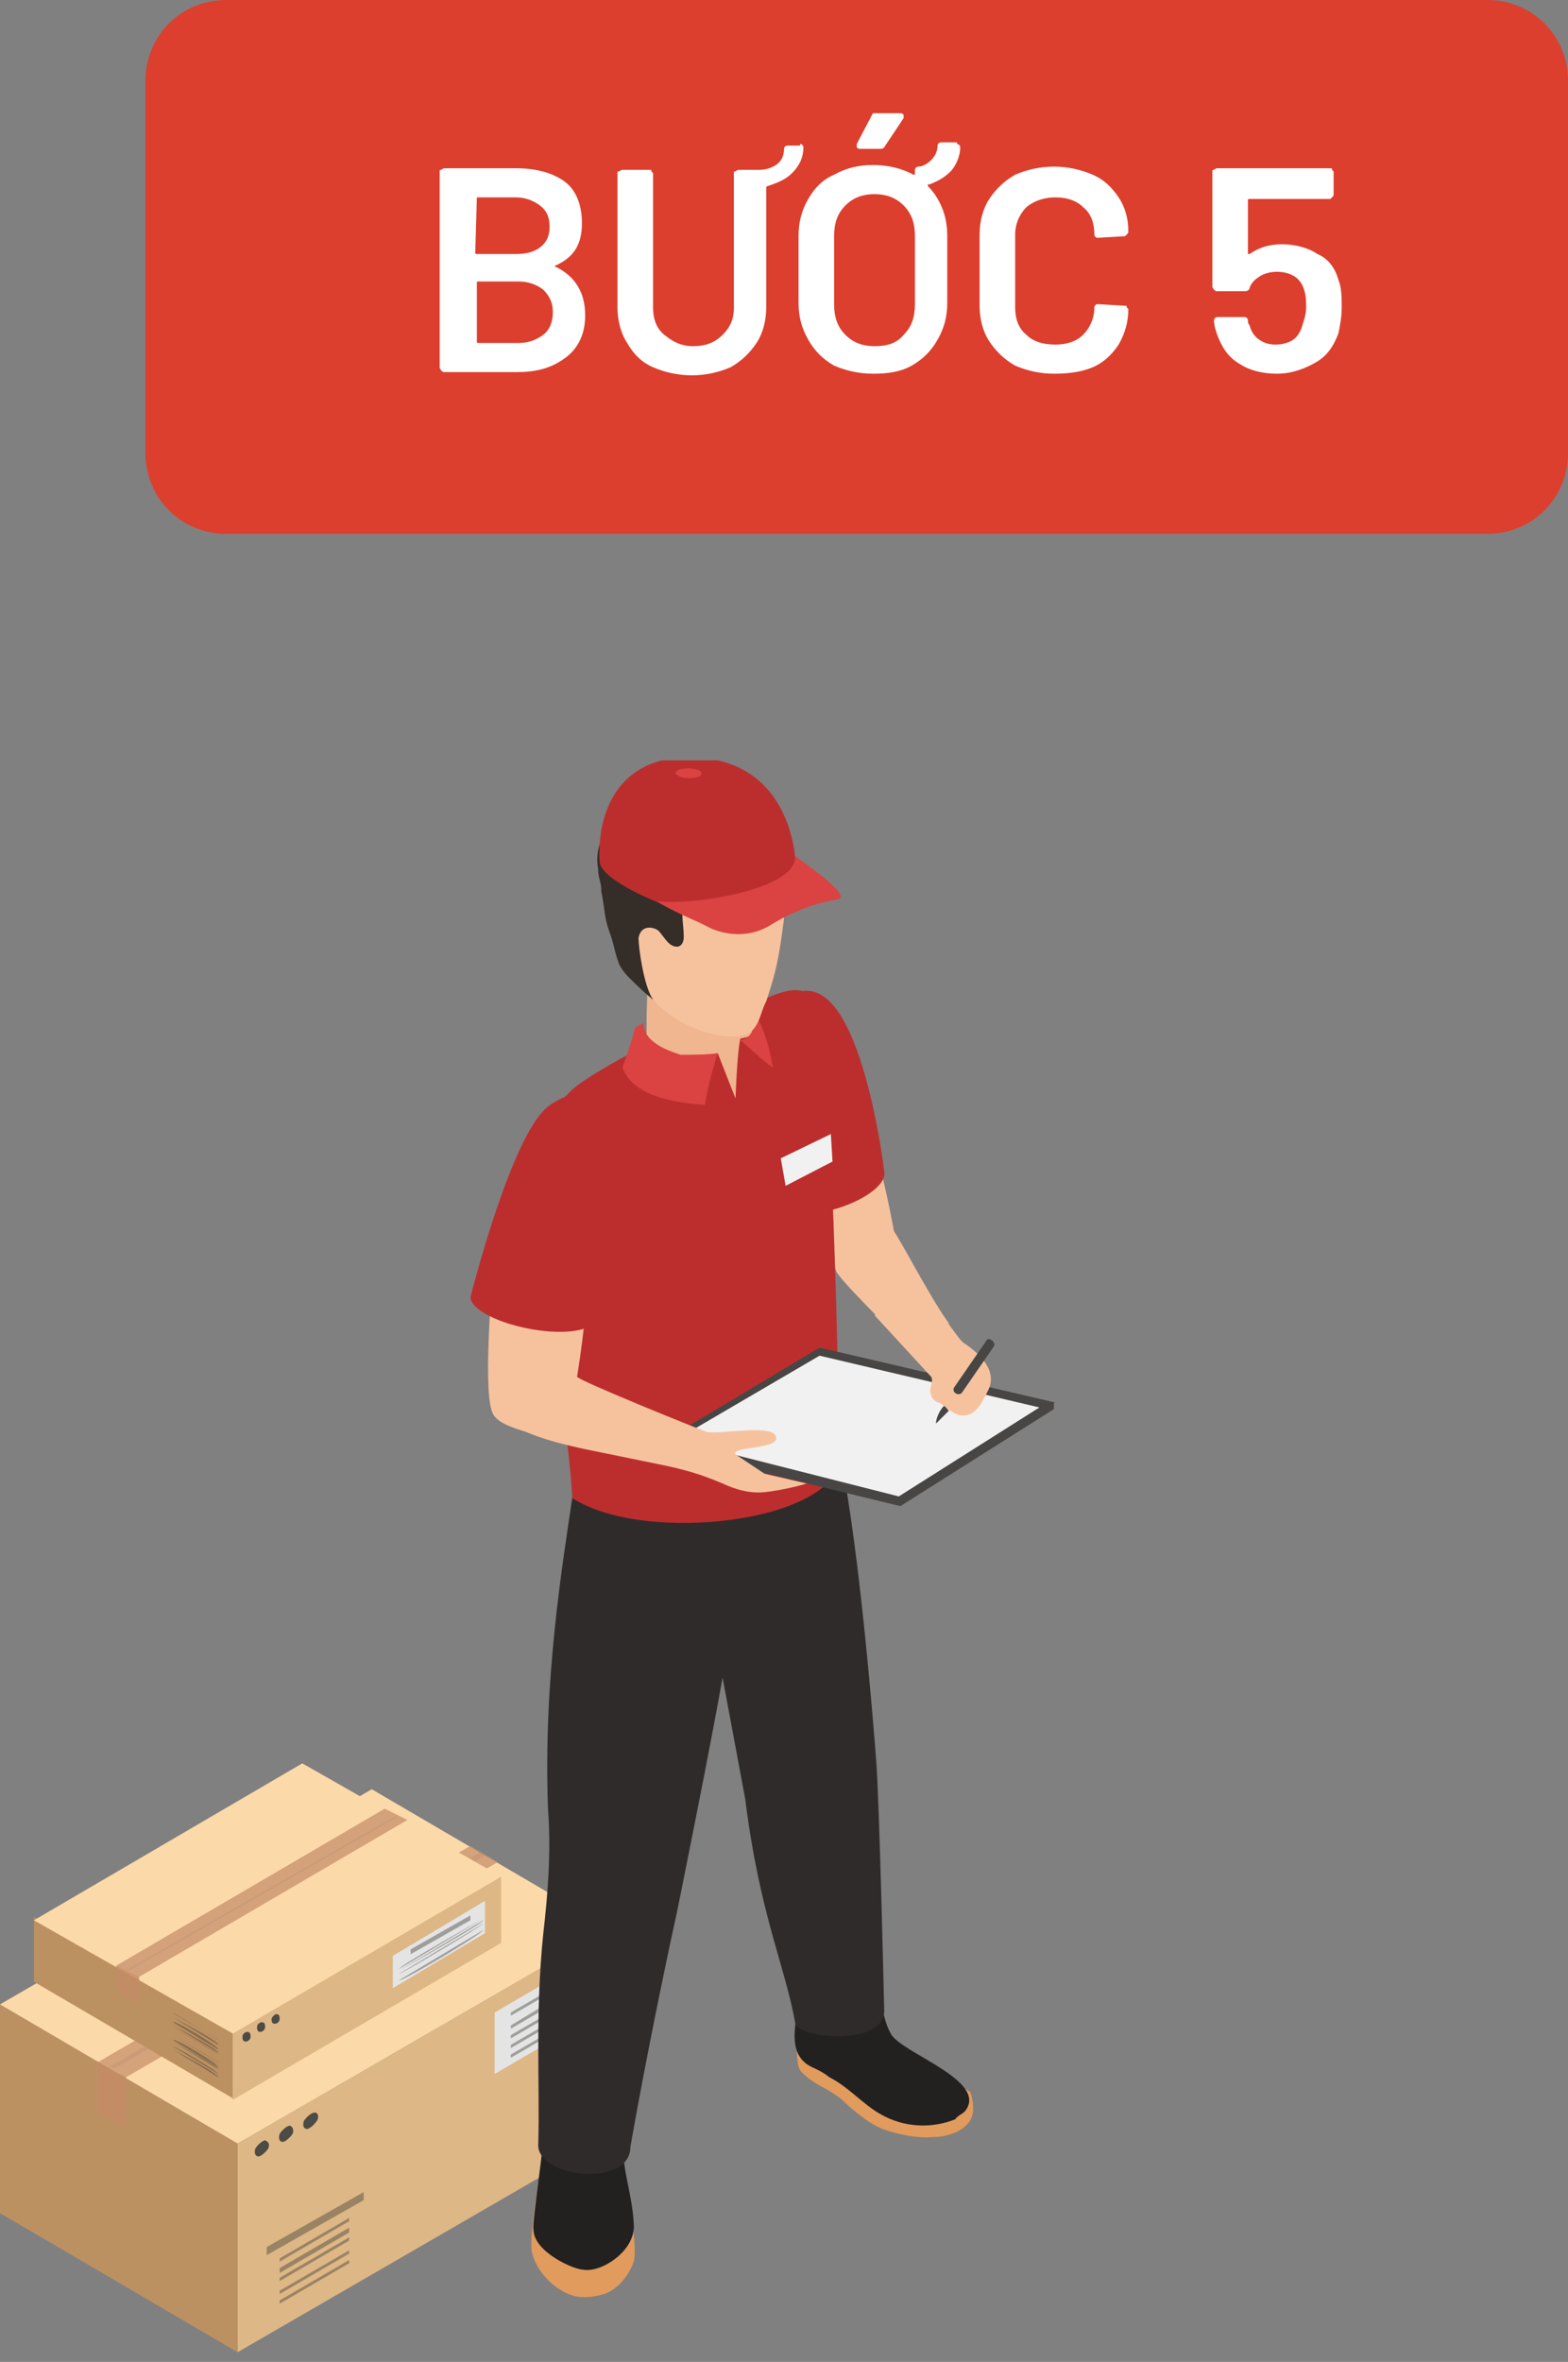 <?xml version="1.0" encoding="utf-8"?>
<!-- Generator: Adobe Illustrator 24.3.0, SVG Export Plug-In . SVG Version: 6.00 Build 0)  -->
<svg version="1.1" id="Layer_1" xmlns="http://www.w3.org/2000/svg" xmlns:xlink="http://www.w3.org/1999/xlink" x="0px" y="0px"
	 viewBox="0 0 97 146" style="enable-background:new 0 0 97 146;" xml:space="preserve">
<rect x="0" y="0" width="97" height="146" fill="#808080" stroke="none"/>
<style type="text/css">
	.st0{clip-path:url(#SVGID_2_);}
	.st1{fill:#DDB785;}
	.st2{fill:#BC9162;}
	.st3{fill:#FCD9A9;}
	.st4{opacity:0.7;fill:#C58C67;enable-background:new    ;}
	.st5{opacity:0.2;fill:#A47F65;enable-background:new    ;}
	.st6{fill:#E4E4E4;}
	.st7{opacity:0.4;fill:#363633;enable-background:new    ;}
	.st8{opacity:0.5;fill:#C58C67;enable-background:new    ;}
	.st9{fill:#4C4B44;}
	.st10{opacity:0.7;fill:#C48B67;enable-background:new    ;}
	.st11{opacity:0.2;fill:#A37F65;enable-background:new    ;}
	.st12{fill:#E19B5D;}
	.st13{fill:#232020;}
	.st14{fill:#F6C29E;}
	.st15{fill:#BC2E2E;}
	.st16{fill:#302B2B;}
	.st17{fill:#474644;}
	.st18{fill:#F1F1F1;}
	.st19{fill:#EFB68F;}
	.st20{fill:#DB4242;}
	.st21{fill:#352D28;}
	.st22{fill:#DC3F2E;}
	.st23{fill:#FFFFFF;}
</style>
<g>
	<defs>
		<rect id="SVGID_1_" y="47" width="65.3" height="98.4"/>
	</defs>
	<clipPath id="SVGID_2_">
		<use xlink:href="#SVGID_1_"  style="overflow:visible;"/>
	</clipPath>
	<g class="st0">
		<path class="st1" d="M37.7,119.2v12.9l-23,13.3v-12.9L37.7,119.2z"/>
		<path class="st2" d="M14.7,132.5v12.9L0,136.8v-12.9L14.7,132.5z"/>
		<path class="st3" d="M37.7,119.2l-23,13.3L0,123.9l23-13.3L37.7,119.2z"/>
		<path class="st4" d="M29.1,114.1L6,127.5v3.1l1.8,0.9v-3.1l23-13.3L29.1,114.1z"/>
		<path class="st5" d="M7,127.9l23-13.2l-0.3-0.2l-23,13.3H7z"/>
		<path class="st6" d="M36.6,124.7l-6,3.5v-3.8l6-3.5V124.7z"/>
		<path class="st7" d="M22.5,136l-6,3.4v-0.5l6-3.4V136z M21.6,137.1l-4.3,2.5v0.2l4.3-2.5V137.1z M21.6,137.7l-4.3,2.5v0.3l4.3-2.5
			V137.7z M21.6,138.3l-4.3,2.5v0.2l4.3-2.5V138.3z M21.6,139.1l-4.3,2.5v0.2l4.3-2.5V139.1z M21.6,139.7l-4.3,2.5v0.2l4.3-2.5
			V139.7z"/>
		<path class="st7" d="M35.9,121.9l-4.3,2.5v0.2l4.3-2.5V121.9z M35.9,122.6l-4.3,2.6v0.2l4.3-2.5V122.6z M35.9,123.3l-4.3,2.5v0.2
			l4.3-2.5V123.3z M35.9,123.9l-4.3,2.5v0.2l4.3-2.5V123.9z M35.9,124.5l-4.3,2.5v0.2l4.3-2.5V124.5z"/>
		<path class="st8" d="M6,127.5v3.1l1.8,0.9v-3.1L6,127.5z"/>
		<path class="st9" d="M16.6,132.8c-0.2,0.3-0.5,0.5-0.6,0.5c-0.2,0-0.3-0.2-0.2-0.5c0.2-0.3,0.5-0.5,0.6-0.5
			C16.6,132.4,16.7,132.5,16.6,132.8z"/>
		<path class="st9" d="M18.1,131.9c-0.2,0.3-0.5,0.5-0.6,0.5c-0.2,0-0.3-0.2-0.2-0.5c0.2-0.3,0.5-0.5,0.6-0.5
			C18.1,131.4,18.2,131.7,18.1,131.9z"/>
		<path class="st9" d="M19.6,131.1c-0.2,0.3-0.5,0.5-0.6,0.5c-0.2,0-0.3-0.2-0.2-0.5c0.2-0.3,0.5-0.5,0.6-0.5
			C19.6,130.5,19.8,130.8,19.6,131.1z"/>
		<path class="st1" d="M31,116v4.1l-16.6,9.7v-4.1L31,116z"/>
		<path class="st2" d="M14.4,125.6v4.1l-12.3-7.2v-4L14.4,125.6z"/>
		<path class="st3" d="M31,116l-16.6,9.7l-12.3-7l16.6-9.7L31,116z"/>
		<path class="st10" d="M23.8,111.8l-16.6,9.7v1.5l1.4,0.9v-1.7l16.6-9.7L23.8,111.8z"/>
		<path class="st11" d="M8,121.8l16.6-9.5h-0.2l-16.6,9.5H8z"/>
		<path class="st8" d="M7.2,121.5v1.5l1.4,0.9v-1.7L7.2,121.5z"/>
		<path class="st9" d="M15.5,125.9c0,0.2-0.2,0.3-0.3,0.3c-0.2,0-0.2-0.2-0.2-0.3c0-0.2,0.2-0.3,0.3-0.3
			C15.5,125.6,15.5,125.8,15.5,125.9z"/>
		<path class="st9" d="M16.4,125.3c0,0.2-0.2,0.3-0.3,0.3c-0.2,0-0.2-0.2-0.2-0.3c0-0.2,0.2-0.3,0.3-0.3
			C16.4,125,16.4,125.2,16.4,125.3z"/>
		<path class="st9" d="M17.3,124.8c0,0.2-0.2,0.3-0.3,0.3c-0.2,0-0.2-0.2-0.2-0.3s0.2-0.3,0.3-0.3C17.3,124.5,17.3,124.7,17.3,124.8
			z"/>
		<path class="st6" d="M30,119.5l-5.7,3.4v-2l5.7-3.4V119.5z"/>
		<path class="st7" d="M29.9,118.6l-5.2,3.1C24.7,121.5,29.9,118.6,29.9,118.6z M29.9,118.7l-5.2,3.1
			C24.7,121.8,29.9,118.9,29.9,118.7z M29.9,118.9l-5.2,3.1C24.7,122.1,29.9,119,29.9,118.9z M29.9,119.2l-5.2,3.1L29.9,119.2z
			 M29.9,119.3l-5.2,3.1C24.7,122.6,29.9,119.5,29.9,119.3z M29.1,118.4l-3.7,2.1v0.3l3.7-2.1V118.4z"/>
		<path class="st7" d="M10.7,124.4l2.8,1.7C13.6,126.1,10.7,124.5,10.7,124.4z M10.7,124.7l2.8,1.7
			C13.6,126.2,10.7,124.7,10.7,124.7z M10.7,125l2.8,1.7C13.6,126.5,10.7,124.8,10.7,125z M10.7,125.2l2.8,1.7
			C13.6,126.7,10.7,125.2,10.7,125.2z M10.7,125.3l2.8,1.7C13.6,127,10.7,125.3,10.7,125.3z M10.7,125.8l2.8,1.7
			C13.6,127.5,10.7,125.8,10.7,125.8z M10.7,126.1l2.8,1.7C13.6,127.6,10.7,125.9,10.7,126.1z M10.7,126.2l2.8,1.7
			C13.6,127.8,10.7,126.2,10.7,126.2z M10.7,126.5l2.8,1.7C13.6,128.1,10.7,126.4,10.7,126.5z M10.7,126.7l2.8,1.7
			C13.6,128.2,10.7,126.7,10.7,126.7z"/>
		<path class="st12" d="M49.3,126.1c0,0,0,0.3,0,0.5c0,0.5,0,1.2,0.3,1.5c0.8,0.8,1.5,0.9,2.5,1.7c0.6,0.6,1.7,1.5,2.5,1.8
			c0.8,0.3,2.1,0.6,3.1,0.5c1.2,0,2.5-0.6,2.5-1.7c0-0.8-0.2-1.1-0.2-1.1c-0.6-0.5-3.5-0.9-4.8-1.5c-1.4-0.6-2.6-1.2-4-2
			C50.7,125.8,49,124.8,49.3,126.1z"/>
		<path class="st12" d="M38.8,135.1c-0.3-1.1-0.2-2.3-0.9-2.9c-0.8-0.6-3.7-1.2-4.1,0.3c-0.2,0.5-1.1,5.5-0.9,6.7
			c0.2,0.9,0.9,1.8,1.7,2.3c0.9,0.6,1.7,0.6,2.8,0.3c0.8-0.3,1.5-1.1,1.8-2C39.4,139.3,39.1,136.8,38.8,135.1z"/>
		<path class="st13" d="M49.8,127.5c-1.1-0.9-0.5-2.8-0.3-4.1c0-0.8,0-1.5-0.3-2.3l4.9-0.6c0,0.5,0.2,1.1,0.2,1.5
			c0.2,1.2,0.2,2.6,0.8,3.7c0.6,1.2,6.1,2.9,4.6,4.8c-0.2,0.2-0.5,0.3-0.6,0.5c-1.5,0.6-3.2,0.5-4.6-0.3c-1.1-0.6-2-1.7-3.2-2.3
			C50.7,127.9,50.1,127.8,49.8,127.5z"/>
		<path class="st13" d="M33.7,131.1c0-0.3-0.3-3.1-0.2-3.1l4.9-0.3c0.3,0,0.2,3.7,0.2,4c-0.3,2,0.5,3.7,0.6,5.7
			c0.2,1.7-2,3.1-3.1,2.9c-0.6,0-3.1-1.1-3.1-2.5C32.9,137.4,33.7,132.4,33.7,131.1z"/>
		<path class="st14" d="M58.7,81.8c-1.1-1.5-2.8-4.8-3.4-5.7c-1.4-7.7-3.5-11.5-4.8-12.4c-0.5-0.3-1.1-0.6-1.5-0.9
			c-0.2,0.8-0.3,1.5-0.6,2.1c0.5,1.5,0.8,3.1,0.6,4.6c2.3,3.8,2.3,8.6,2.8,9.2c0.5,0.8,4.6,4.8,4.6,4.8L58.7,81.8z"/>
		<path class="st15" d="M54.7,72.4c0.3,1.5-4.6,3.4-6.3,2.3c0,0-1.8-8-1.1-10.7c0.8-2.5,2.3-3.2,3.5-2.5
			C53.6,63.1,54.7,72.4,54.7,72.4z"/>
		<path class="st16" d="M52,90.1c-1.2,1.1-15,2-16.6,2.5c-0.6,4.1-1.8,11.2-1.5,19.2c0.2,2.6,0,5.2-0.3,7.8
			c-0.5,4.9-0.2,9.3-0.3,12.9c-0.2,2.1,5.7,2.8,5.7,0.2c0,0,1.1-6.4,2.9-14.6c0.3-1.5,2.1-10.4,2.8-14.4l1.4,7.5
			c0.9,7.2,2.5,10.4,3.1,13.9c0.2,0.9,5.5,1.4,5.5-0.8c0,0-0.3-13.2-0.5-15.5C54.1,107.4,53.2,95.9,52,90.1z"/>
		<path class="st15" d="M35.7,67.1c1.1-0.8,2.9-1.8,4.3-2.5l7.4-2.9c1.4-0.6,2-0.6,2.6-0.3c1.7,0.8,1.8,27.3,2,28.7
			c-0.3,4-12.1,5.4-16.6,2.5c-0.3-5.8-2.6-17.2-2.6-17.8C32.3,72,33.6,68.8,35.7,67.1z"/>
		<path class="st17" d="M65.3,86.7l-14.6-3.4l-9.7,5.8l0.3,0.5l14.4,3.5l9.5-6V86.7z"/>
		<path class="st18" d="M50.7,83.8L41.8,89l13.8,3.5l8.7-5.5L50.7,83.8z"/>
		<path class="st17" d="M58.7,87.2c-0.3,0.3-0.6,0.6-0.8,0.8c0-0.3,0.2-0.8,0.5-1.1C58.4,86.8,58.5,87,58.7,87.2z"/>
		<path class="st19" d="M39.8,58.8c0,0,6,0.2,6,0.6c0.2,0.6,0.2,1.2,0.3,1.7c0,0.8,0.3,2,0.6,2.8c-0.3,0.2-0.9,0.3-0.9,0.3
			c-0.2,0.8-0.3,3.7-0.3,3.7l-1.1-2.8c0,0-2.5,1.4-3.2,1.2c-0.5-0.2-1.1-0.3-1.2-0.9c0-0.2,0-0.3,0-0.5c0-0.6,0-1.2,0-1.8
			C40,61.6,40.2,60,39.8,58.8z"/>
		<path class="st14" d="M31.3,76c0.3-0.2,0.8-0.3,1.1-0.6c1.4-0.8,2.8-1.4,3.8-2.3c0.3,1.7,0.5,5.8-0.5,12c0,0.2,7.4,3.2,8,3.4
			c0.8,0.2,4.1-0.5,4.3,0.3c0.3,0.8-2.8,0.6-2.5,1.1l1.8,1.2l2.6,0.6c0,0-0.9,0.3-2.3,0.5c-0.2,0-1.2,0.3-2.9-0.5
			c-1.4-0.6-2.5-0.9-4-1.2c-1.5-0.3-2.9-0.6-4.4-0.9c-1.4-0.3-2.6-0.6-3.8-1.1c-0.6-0.2-1.7-0.5-2-1.1c-0.6-1.1-0.2-6.9,0.2-11.3
			C31,76.1,31.1,76.1,31.3,76z"/>
		<path class="st15" d="M37.1,81.3c-0.6,2.1-7.8,0.6-8-1.1c0,0,2.5-10,4.8-11.8c2-1.5,3.5-0.6,4,0.6C39.2,71.8,37.1,81.3,37.1,81.3z
			"/>
		<path class="st20" d="M46.3,62.3c0,0,0.2,0.9,0.3,1.1c0,0.3-0.2,0.8-0.8,0.9c0.6,0.5,1.2,1.1,2,1.7c0-0.2-0.3-1.8-0.8-2.8
			C46.7,62.6,46.3,62.3,46.3,62.3z"/>
		<path class="st20" d="M44.4,65.1c0,0-0.5,1.5-0.8,3.2c-4.3-0.3-4.8-1.7-5.1-2.3c0.2-0.5,0.6-1.7,0.8-2.5c0,0,0.5-0.2,0.5-0.3
			c0,1.2,1.4,1.7,2.3,2C42.8,65.2,43.8,65.2,44.4,65.1z"/>
		<path class="st14" d="M47.4,61.9C47,62.6,47,63.7,46,64c-1.5,0.3-4-0.5-5.4-2c-1.4-1.7-2.1-4.4-1.4-6.9c0.3-0.9,2.1-0.9,3.1-1.7
			c0.6-0.5,1.4-0.8,2-1.1c2.1-0.8,3.8-0.8,4,1.4c0,1.1,0.2,2.1,0.2,3.1C48.1,60,47.8,60.6,47.4,61.9z"/>
		<path class="st21" d="M45.2,48.5c1.5,0.3,2.6,1.4,3.1,2c1.1,1.5,0.8,3.4,0,4.1c0,0,0-1.1-0.5-1.1c-0.9-0.2-1.8,0.3-2.6,0.8
			c-0.5,0.2-0.8,0.3-1.2,0.5c-0.5,0.2-1.2,0.3-1.5,0.6c-0.5,0.6-0.2,1.7-0.2,2.5c0,0.5-0.3,0.8-0.8,0.5c-0.3-0.2-0.5-0.6-0.8-0.9
			c-0.5-0.3-1.1-0.2-1.2,0.5c0,0.5,0.3,2.9,0.9,3.8c0,0-0.6-0.5-0.9-0.8c-0.5-0.5-0.9-0.8-1.2-1.4c-0.3-0.8-0.3-1.2-0.6-2
			c-0.3-0.8-0.3-1.5-0.5-2.5c0-0.6-0.2-0.8-0.2-1.4c-0.2-1.1,0.2-2,0.8-2.9c0.5-0.6,0.9-1.1,1.5-1.4c0.3-0.2,0.6-0.3,0.9-0.5
			c0.5-0.2,0.6-0.5,0.9-0.5C42.4,48.1,44,48.2,45.2,48.5z"/>
		<path class="st15" d="M42.3,56.3c1.5,0.3,6.4-0.9,6.9-3.1c0,0-0.2-7.2-7.8-6.3c-4.9,0.9-4.3,6.4-4.3,6.4
			C37.2,54.4,40.9,56,42.3,56.3z"/>
		<path class="st20" d="M51.8,55.6c-1.2,0.2-2.5,0.6-4,1.5c-1.2,0.8-2.6,0.8-3.8,0.3c-0.9-0.5-2.1-0.9-3.4-1.7
			c1.8,0.3,8.7-0.6,8.6-2.8C49.2,53,52.9,55.4,51.8,55.6z"/>
		<path class="st18" d="M51.5,71.8l-2.9,1.5l-0.3-1.7l3.1-1.5L51.5,71.8z"/>
		<path class="st20" d="M43.4,47.8c0,0.2-0.3,0.3-0.8,0.3c-0.5,0-0.8-0.2-0.8-0.3c0-0.2,0.3-0.3,0.8-0.3
			C42.9,47.5,43.4,47.6,43.4,47.8z"/>
		<path class="st14" d="M59.6,83c-0.3-0.2-1.7-2.3-2.9-4c-1.1,0.8-1.5,1.7-2.6,2.3l3.5,3.8c0.2,0.3-0.2,0.8,0,1.1
			c0,0.2,0.3,0.5,0.5,0.5c0.5,0.3,0.9,0.8,1.5,0.8c0.8,0,1.2-0.9,1.5-1.5C61.8,84.7,60.5,83.6,59.6,83z"/>
		<path class="st17" d="M61.5,83.2l-2,2.9c-0.2,0.2-0.6,0-0.5-0.3l2-2.9C61.1,82.6,61.6,82.9,61.5,83.2z"/>
	</g>
</g>
<path class="st22" d="M14,0h78c2.8,0,5,2.2,5,5v23c0,2.8-2.2,5-5,5H14c-2.8,0-5-2.2-5-5V5C9,2.2,11.2,0,14,0z"/>
<path class="st23" d="M34.4,16.4c-0.1,0-0.1,0.1,0,0.1c1.2,0.6,1.8,1.6,1.8,3c0,1.1-0.4,2-1.2,2.6c-0.8,0.6-1.7,0.9-3,0.9h-4.5
	c-0.1,0-0.1,0-0.2-0.1c0,0-0.1-0.1-0.1-0.2V10.6c0-0.1,0-0.1,0.1-0.1c0,0,0.1-0.1,0.2-0.1h4.4c1.3,0,2.3,0.3,3,0.8s1.1,1.4,1.1,2.6
	C36,15.1,35.5,15.9,34.4,16.4z M29.5,12.2C29.4,12.2,29.4,12.2,29.5,12.2l-0.1,3.4c0,0.1,0,0.1,0.1,0.1h2.4c0.6,0,1.1-0.1,1.5-0.4
	c0.4-0.3,0.6-0.7,0.6-1.3c0-0.6-0.2-1-0.6-1.3c-0.4-0.3-0.9-0.5-1.5-0.5H29.5z M32.1,21.2c0.6,0,1.1-0.2,1.5-0.5
	c0.4-0.3,0.6-0.8,0.6-1.4c0-0.6-0.2-1-0.6-1.4c-0.4-0.3-0.9-0.5-1.5-0.5h-2.5c-0.1,0-0.1,0-0.1,0.1v3.6c0,0.1,0,0.1,0.1,0.1H32.1z
	 M49.5,8.9c0.1,0,0.2,0.1,0.2,0.2c0,0.7-0.3,1.2-0.7,1.6c-0.4,0.4-0.9,0.6-1.5,0.8c-0.1,0-0.1,0.1-0.1,0.1v7.4
	c0,0.8-0.2,1.6-0.6,2.2c-0.4,0.6-0.9,1.1-1.6,1.5c-0.7,0.3-1.5,0.5-2.4,0.5c-0.9,0-1.7-0.2-2.4-0.5c-0.7-0.3-1.2-0.8-1.6-1.5
	c-0.4-0.6-0.6-1.4-0.6-2.2v-8.3c0-0.1,0-0.1,0.1-0.1c0,0,0.1-0.1,0.2-0.1h1.7c0.1,0,0.1,0,0.1,0.1c0,0,0.1,0.1,0.1,0.1v8.3
	c0,0.7,0.2,1.3,0.7,1.7s1,0.7,1.8,0.7c0.7,0,1.3-0.2,1.8-0.7s0.7-1,0.7-1.7v-8.3c0-0.1,0-0.1,0.1-0.1c0,0,0.1-0.1,0.2-0.1h1.3
	c0.3,0,0.7-0.1,1-0.3c0.3-0.2,0.5-0.5,0.5-1c0-0.1,0.1-0.2,0.2-0.2H49.5z M59.2,8.9c0.1,0,0.2,0.1,0.2,0.2c0,0.6-0.3,1.2-0.6,1.5
	c-0.4,0.4-0.8,0.6-1.3,0.8c0,0-0.1,0-0.1,0c0,0,0,0,0,0.1c0.4,0.4,0.7,0.9,0.9,1.4c0.2,0.5,0.3,1.1,0.3,1.7v4.1
	c0,0.9-0.2,1.6-0.6,2.3c-0.4,0.7-0.9,1.2-1.6,1.6c-0.7,0.4-1.5,0.5-2.4,0.5c-0.9,0-1.7-0.2-2.4-0.5c-0.7-0.4-1.2-0.9-1.6-1.6
	c-0.4-0.7-0.6-1.4-0.6-2.3v-4.1c0-0.9,0.2-1.6,0.6-2.3c0.4-0.7,0.9-1.2,1.6-1.5c0.7-0.4,1.5-0.6,2.4-0.6c0.9,0,1.8,0.2,2.5,0.6
	c0.1,0,0.1,0,0.1-0.1v-0.2c0-0.1,0.1-0.2,0.2-0.2c0.3,0,0.6-0.2,0.8-0.4c0.2-0.2,0.4-0.5,0.4-0.9c0-0.1,0.1-0.2,0.2-0.2H59.2z
	 M56.6,14.6c0-0.8-0.2-1.4-0.7-1.9c-0.5-0.5-1.1-0.7-1.8-0.7c-0.7,0-1.3,0.2-1.8,0.7c-0.5,0.5-0.7,1.1-0.7,1.9v4.2
	c0,0.8,0.2,1.4,0.7,1.9c0.5,0.5,1.1,0.7,1.8,0.7c0.8,0,1.4-0.2,1.8-0.7c0.5-0.5,0.7-1.1,0.7-1.9V14.6z M53.2,9.2
	c-0.1,0-0.1,0-0.2-0.1c0,0,0-0.1,0-0.2l1-1.9C54.1,7,54.2,7,54.3,7h1.4c0.1,0,0.1,0,0.2,0.1c0,0,0,0.1,0,0.2l-1.2,1.8
	c-0.1,0.1-0.1,0.1-0.3,0.1H53.2z M65.2,23.1c-0.9,0-1.7-0.2-2.4-0.5c-0.7-0.4-1.2-0.9-1.6-1.5s-0.6-1.4-0.6-2.2v-4.4
	c0-0.8,0.2-1.6,0.6-2.2c0.4-0.6,0.9-1.1,1.6-1.5c0.7-0.3,1.5-0.5,2.4-0.5c0.9,0,1.7,0.2,2.4,0.5c0.7,0.3,1.2,0.8,1.6,1.4
	c0.4,0.6,0.6,1.3,0.6,2.1c0,0.1,0,0.1-0.1,0.2c0,0-0.1,0.1-0.1,0.1l-1.7,0.1c-0.1,0-0.2-0.1-0.2-0.2c0-0.7-0.2-1.3-0.7-1.7
	c-0.4-0.4-1-0.6-1.7-0.6c-0.7,0-1.3,0.2-1.8,0.6c-0.4,0.4-0.7,1-0.7,1.7V19c0,0.7,0.2,1.3,0.7,1.7c0.4,0.4,1,0.6,1.8,0.6
	c0.7,0,1.3-0.2,1.7-0.6c0.4-0.4,0.7-1,0.7-1.7c0-0.1,0.1-0.2,0.2-0.2l1.7,0.1c0.1,0,0.1,0,0.1,0.1c0,0,0.1,0.1,0.1,0.1
	c0,0.8-0.2,1.5-0.6,2.2c-0.4,0.6-0.9,1.1-1.6,1.4C66.9,23,66.1,23.1,65.2,23.1z M82.8,17.3c0.2,0.5,0.2,1.1,0.2,1.7
	c0,0.6-0.1,1.1-0.2,1.6c-0.3,0.8-0.7,1.4-1.4,1.8c-0.7,0.4-1.5,0.7-2.4,0.7c-0.9,0-1.7-0.2-2.3-0.6c-0.7-0.4-1.1-1-1.4-1.8
	c-0.1-0.3-0.2-0.6-0.2-0.9v0c0-0.1,0.1-0.2,0.2-0.2h1.7c0.1,0,0.2,0.1,0.2,0.2c0,0.1,0,0.2,0.1,0.3c0.1,0.4,0.3,0.7,0.6,0.9
	c0.3,0.2,0.6,0.3,1,0.3c0.4,0,0.8-0.1,1.1-0.3c0.3-0.2,0.5-0.6,0.6-1c0.1-0.3,0.2-0.6,0.2-1c0-0.3,0-0.7-0.1-1
	c-0.1-0.4-0.3-0.7-0.6-0.9c-0.3-0.2-0.7-0.3-1.1-0.3c-0.4,0-0.8,0.1-1.1,0.3c-0.3,0.2-0.5,0.4-0.6,0.7c0,0.1-0.1,0.2-0.3,0.2h-1.7
	c-0.1,0-0.1,0-0.2-0.1c0,0-0.1-0.1-0.1-0.2v-7.1c0-0.1,0-0.1,0.1-0.1c0,0,0.1-0.1,0.2-0.1h7c0.1,0,0.1,0,0.1,0.1
	c0,0,0.1,0.1,0.1,0.1V12c0,0.1,0,0.1-0.1,0.2c0,0-0.1,0.1-0.1,0.1h-5c-0.1,0-0.1,0-0.1,0.1l0,3.2c0,0,0,0.1,0,0.1c0,0,0,0,0.1,0
	c0.6-0.4,1.2-0.6,2-0.6c0.8,0,1.6,0.2,2.2,0.6C82.2,16,82.6,16.6,82.8,17.3z"/>
</svg>
